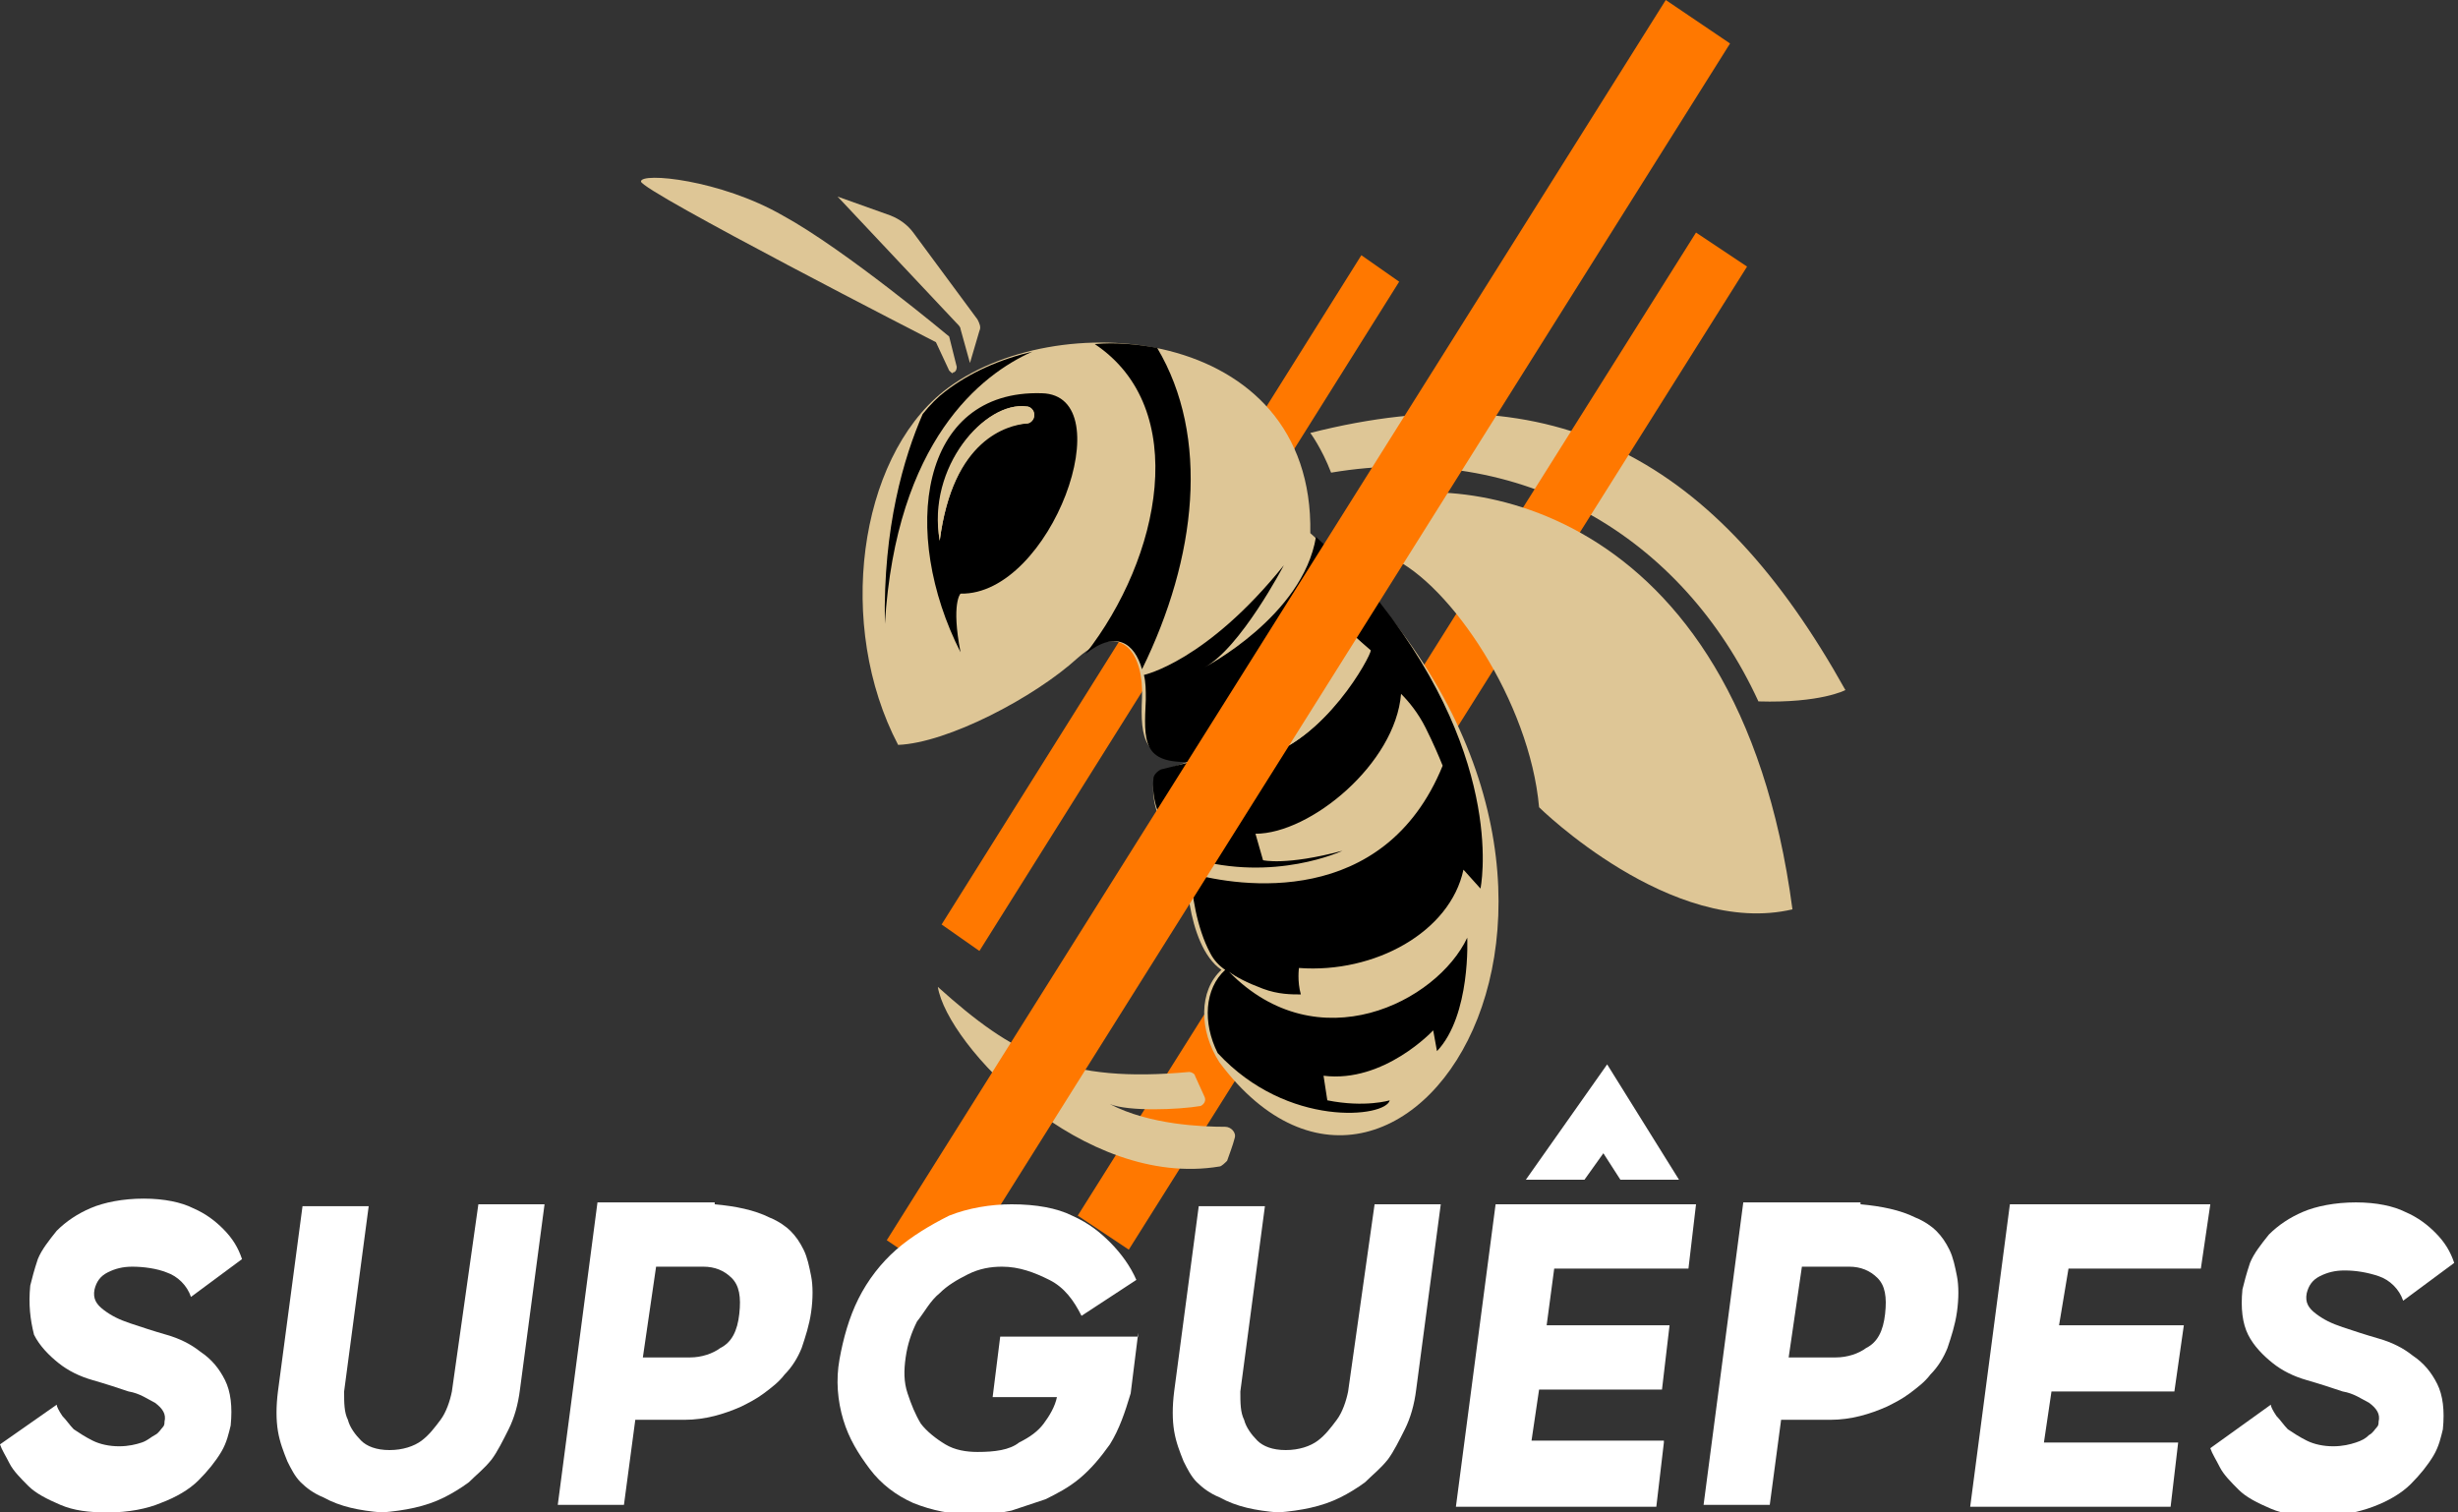 <?xml version="1.0" encoding="utf-8"?>
<!-- Generator: Adobe Illustrator 21.1.0, SVG Export Plug-In . SVG Version: 6.00 Build 0)  -->
<svg version="1.1" id="Layer_1" xmlns="http://www.w3.org/2000/svg" xmlns:xlink="http://www.w3.org/1999/xlink" x="0px" y="0px"
	 width="130px" height="80px" viewBox="0 0 130 80" style="enable-background:new 0 0 130 80;" xml:space="preserve">
<rect x="0" y="0" width="130" height="80" fill="#333333" stroke="none"/>
<style type="text/css">
	.st0{opacity:0.5;clip-path:url(#SVGID_2_);}
	.st1{clip-path:url(#SVGID_6_);fill:#DEC696;}
	.st2{fill:#FF7800;}
	.st3{clip-path:url(#SVGID_8_);fill:#DEC696;}
	.st4{clip-path:url(#SVGID_10_);}
	.st5{clip-path:url(#SVGID_10_);fill:#DEC696;}
	.st6{clip-path:url(#SVGID_10_);fill:#FF7800;}
	.st7{clip-path:url(#SVGID_12_);fill:#FFFFFF;}
</style>
<g>
	<defs>
		<rect id="SVGID_1_" width="130" height="80"/>
	</defs>
	<clipPath id="SVGID_2_">
		<use xlink:href="#SVGID_1_"  style="overflow:visible;"/>
	</clipPath>
	<g class="st0">
		<g>
			<defs>
				<rect id="SVGID_3_" x="-368.2" y="-34.2" width="97.4" height="72.1"/>
			</defs>
			<clipPath id="SVGID_4_">
				<use xlink:href="#SVGID_3_"  style="overflow:visible;"/>
			</clipPath>
		</g>
	</g>
</g>
<g>
	<defs>
		<rect id="SVGID_5_" width="130" height="80"/>
	</defs>
	<clipPath id="SVGID_6_">
		<use xlink:href="#SVGID_5_"  style="overflow:visible;"/>
	</clipPath>
	<path class="st1" d="M70.4,25c-0.5-1.3-1.1-2.1-1.1-2.1c13-3.3,21.5,1.4,28.3,13.6c0,0-1.3,0.7-4.6,0.6C89,28.4,80.5,23.3,70.4,25"
		/>
</g>
<polygon class="st2" points="51.8,50.3 49.8,48.9 72,13.5 74,14.9 "/>
<polygon class="st2" points="59.7,66.1 57,64.3 89.7,12.3 92.4,14.1 "/>
<g>
	<defs>
		<rect id="SVGID_7_" width="130" height="80"/>
	</defs>
	<clipPath id="SVGID_8_">
		<use xlink:href="#SVGID_7_"  style="overflow:visible;"/>
	</clipPath>
	<path class="st3" d="M63.1,40.2c-2.6,0.1-2.8-1.1-2.7-3.3c0.1-2.2-1-4.2-3.4-2.1c-2.3,2.1-6.9,4.5-9.5,4.6
		c-3.3-6.3-2.1-15.1,2.4-18.7c5.8-4.6,19.6-3.6,19.4,7.5c20.2,18,5,41.1-4.8,28c-1.1-1.7-1.1-3.8,0.1-4.9c-1.9-1.3-2-5.9-1.7-5.9
		c0.3,0-2.1-1.4-1.9-4c0-0.3,0.2-0.5,0.4-0.6L63.1,40.2z"/>
	<path class="st3" d="M64.5,61.7c-7.2,1.2-14.4-6.4-14.9-9.5c4,3.6,6.8,5.1,13.3,4.5c0.1,0,0.3,0.1,0.3,0.2l0.5,1.1
		c0.1,0.2,0,0.4-0.2,0.5c-1.2,0.2-3.8,0.3-4.8-0.1c2.1,1.1,4.9,1.2,6.1,1.2c0.3,0,0.6,0.3,0.5,0.6c-0.1,0.4-0.3,0.9-0.4,1.2
		C64.8,61.5,64.6,61.7,64.5,61.7"/>
	<path class="st3" d="M50.2,19.6l-0.7-1.5c0,0-15.6-8-15.6-8.5c0-0.5,4.2-0.1,7.5,1.8c3.3,1.8,8.8,6.4,8.8,6.4l0.4,1.6
		c0,0.2-0.1,0.3-0.2,0.3C50.4,19.8,50.3,19.7,50.2,19.6"/>
	<path class="st3" d="M51.3,19.2l-0.5-1.8c0-0.1-0.1-0.2-0.2-0.3l-6.3-6.7l2.8,1c0.5,0.2,0.9,0.5,1.2,0.9l3.4,4.6
		c0.1,0.2,0.2,0.4,0.1,0.6L51.3,19.2z"/>
</g>
<g>
	<defs>
		<rect id="SVGID_9_" width="130" height="80"/>
	</defs>
	<clipPath id="SVGID_10_">
		<use xlink:href="#SVGID_9_"  style="overflow:visible;"/>
	</clipPath>
	<path class="st4" d="M55.1,20.8c-6.5-0.2-7.5,7.4-4.3,13.7c-0.5-2.6,0-3.1,0-3.1C55.6,31.5,59.4,20.9,55.1,20.8 M54.3,22.4
		c-1,0.1-3.9,0.8-4.6,6.2c-0.6-3.9,2.4-7.4,4.6-7.1c0.2,0,0.4,0.2,0.4,0.4C54.7,22.2,54.5,22.4,54.3,22.4"/>
	<path class="st5" d="M54.3,21.5c-2.2-0.3-5.3,3.2-4.6,7.1c0.7-5.4,3.5-6.2,4.6-6.2c0.2,0,0.4-0.2,0.4-0.4
		C54.7,21.7,54.5,21.5,54.3,21.5"/>
	<path class="st4" d="M46.8,33c0.6-9.7,5.1-13.2,7.8-14.4c-1.7,0.4-3.3,1.1-4.6,2.1c-0.4,0.3-0.8,0.7-1.2,1.2
		C47.8,24.2,46.7,27.9,46.8,33"/>
	<path class="st4" d="M61.2,18.4c-1.1-0.2-2.2-0.3-3.3-0.2c5.1,3.4,3.5,11.3-0.5,16.4c1.6-1.3,2.6-0.6,3,0.8
		C63.3,29.5,64,23.1,61.2,18.4"/>
	<path class="st4" d="M77.4,46l0.9,1c0,0,1.4-6.6-5.3-15.1c-1.2-1.5-1.9-2.1-3.4-3.5c-0.7,4.2-5.9,6.9-5.9,6.9
		c1.9-1,4.2-5.4,4.2-5.4c-4.1,5.1-7.4,5.8-7.4,5.8c0.1,0.4,0.1,0.8,0.1,1.3c-0.1,2.2-0.2,3.4,2.4,3.3l-1.6,0.4
		c-0.2,0.1-0.4,0.3-0.4,0.5c-0.2,2.2,1.6,3.8,2,4.2c4.4,1.3,8-0.4,8-0.4c-3,0.8-4.2,0.5-4.2,0.5l-0.4-1.4c2.9,0,7.4-3.7,7.7-7.4
		c0.4,0.4,0.9,1,1.3,1.8c0.4,0.8,0.7,1.5,0.9,2c-3.1,7.6-10.8,6.4-13.3,5.7c0,1,0.3,2.9,1,4.2c0.2,0.4,0.5,0.7,0.8,0.9c0,0,0,0,0,0
		c-1.1,1-1.2,2.8-0.4,4.4c3.7,4,8.9,3.4,9.1,2.5c0,0-1.3,0.4-3.3,0L70,56.9c3.2,0.4,5.8-2.4,5.8-2.4l0.2,1.1c1.8-1.9,1.6-6,1.6-6
		C76,53,69.7,56.2,65,51.4c0.4,0.3,1,0.6,1.8,0.9c0.8,0.3,1.5,0.3,2,0.3c-0.2-0.7-0.1-1.4-0.1-1.4C72.7,51.5,76.7,49.3,77.4,46
		 M66.6,40.1c3.7-3.9,4.4-7.1,4.4-7.1l1.4,1.4C72.4,34.7,70.1,39.2,66.6,40.1"/>
	<path class="st5" d="M66.6,40.1c3.5-0.9,5.9-5.4,5.9-5.7L71,33.1C71,33.1,70.3,36.2,66.6,40.1"/>
	<path class="st5" d="M72,26.6c4.7-1.8,19.9-0.4,22.8,21.5c-6.4,1.5-13.4-5.4-13.4-5.4c-0.5-5.6-4.7-11.8-7.8-13.2L72,26.6z"/>
	<polygon class="st6" points="50.3,67.9 46.9,65.6 88.1,0 91.5,2.3 	"/>
</g>
<g>
	<defs>
		<rect id="SVGID_11_" width="130" height="80"/>
	</defs>
	<clipPath id="SVGID_12_">
		<use xlink:href="#SVGID_11_"  style="overflow:visible;"/>
	</clipPath>
	<path class="st7" d="M3,74.3c0,0.1,0.1,0.3,0.3,0.6c0.2,0.2,0.4,0.5,0.6,0.7c0.3,0.2,0.6,0.4,1,0.6c0.4,0.2,0.9,0.3,1.4,0.3
		c0.5,0,0.9-0.1,1.2-0.2C7.8,76.2,8,76,8.2,75.9c0.2-0.1,0.3-0.3,0.4-0.4c0.1-0.1,0.1-0.2,0.1-0.3c0.1-0.4-0.1-0.7-0.5-1
		c-0.4-0.2-0.8-0.5-1.4-0.6c-0.6-0.2-1.2-0.4-1.9-0.6c-0.7-0.2-1.3-0.5-1.8-0.9c-0.5-0.4-1-0.9-1.3-1.5C1.6,69.8,1.5,69,1.6,68
		c0.1-0.4,0.2-0.8,0.4-1.4c0.2-0.5,0.6-1,1-1.5c0.5-0.5,1.1-0.9,1.8-1.2c0.7-0.3,1.7-0.5,2.8-0.5c1.1,0,2,0.2,2.6,0.5
		c0.7,0.3,1.2,0.7,1.6,1.1c0.5,0.5,0.8,1,1,1.6l-2.7,2c-0.2-0.6-0.7-1.1-1.3-1.3C8.3,67.1,7.6,67,7,67c-0.5,0-0.9,0.1-1.3,0.3
		c-0.4,0.2-0.6,0.5-0.7,0.9c-0.1,0.5,0.1,0.8,0.5,1.1c0.4,0.3,0.8,0.5,1.4,0.7c0.6,0.2,1.2,0.4,1.9,0.6c0.7,0.2,1.3,0.5,1.8,0.9
		c0.6,0.4,1,0.9,1.3,1.5c0.3,0.6,0.4,1.4,0.3,2.4c-0.1,0.4-0.2,0.9-0.5,1.4c-0.3,0.5-0.7,1-1.2,1.5c-0.5,0.5-1.2,0.9-2,1.2
		C7.8,79.8,6.8,80,5.7,80c-1,0-1.8-0.1-2.5-0.4c-0.7-0.3-1.3-0.6-1.7-1c-0.4-0.4-0.8-0.8-1-1.2c-0.2-0.4-0.4-0.7-0.5-1L3,74.3z"/>
	<path class="st7" d="M25.3,63.7h3.5l-1.3,9.8c-0.1,0.8-0.3,1.5-0.6,2.1c-0.3,0.6-0.6,1.2-0.9,1.6c-0.4,0.5-0.8,0.8-1.2,1.2
		c-0.4,0.3-0.9,0.6-1.3,0.8c-1,0.5-2.1,0.7-3.3,0.8c-1.2-0.1-2.2-0.3-3.1-0.8c-0.5-0.2-0.9-0.5-1.2-0.8c-0.3-0.3-0.5-0.7-0.7-1.1
		c-0.2-0.5-0.4-1-0.5-1.6c-0.1-0.6-0.1-1.3,0-2.1l1.3-9.8h3.5l-1.3,9.8c0,0.6,0,1.1,0.2,1.5c0.1,0.4,0.4,0.8,0.7,1.1
		c0.3,0.3,0.8,0.5,1.5,0.5c0.7,0,1.3-0.2,1.7-0.5c0.4-0.3,0.7-0.7,1-1.1c0.3-0.4,0.5-1,0.6-1.5L25.3,63.7z"/>
	<path class="st7" d="M37.8,63.7c1.1,0.1,2.1,0.3,2.9,0.7c0.5,0.2,0.9,0.5,1.1,0.7c0.3,0.3,0.5,0.6,0.7,1c0.2,0.4,0.3,0.9,0.4,1.4
		c0.1,0.5,0.1,1.2,0,1.9c-0.1,0.7-0.3,1.3-0.5,1.9c-0.2,0.5-0.5,1-0.9,1.4c-0.3,0.4-0.7,0.7-1.1,1c-0.4,0.3-0.8,0.5-1.2,0.7
		c-0.9,0.4-1.9,0.7-3,0.7h-2.6l-0.6,4.5h-3.5l2.1-16H37.8z M39.1,69.5c0.1-0.9,0-1.5-0.4-1.9c-0.4-0.4-0.9-0.6-1.5-0.6h-2.5
		l-0.7,4.8h2.5c0.6,0,1.2-0.2,1.6-0.5C38.7,71,39,70.4,39.1,69.5"/>
	<path class="st7" d="M60.2,70.5l-0.4,3.2c-0.3,1-0.6,1.9-1.1,2.7c-0.5,0.7-1,1.3-1.6,1.8c-0.6,0.5-1.2,0.8-1.8,1.1
		c-0.6,0.2-1.2,0.4-1.8,0.6c-0.5,0.1-1,0.2-1.4,0.2c-0.4,0-0.6,0-0.7,0c-1.1,0-2.1-0.2-3.1-0.6c-0.9-0.4-1.7-1-2.3-1.8
		c-0.6-0.8-1.1-1.6-1.4-2.6c-0.3-1-0.4-2.1-0.2-3.2c0.2-1.1,0.5-2.2,1-3.2c0.5-1,1.2-1.9,2-2.6c0.8-0.7,1.8-1.3,2.8-1.8
		c1-0.4,2.2-0.6,3.3-0.6c1.3,0,2.4,0.2,3.2,0.6c0.9,0.4,1.5,0.9,2,1.4c0.6,0.6,1.1,1.3,1.4,2l-2.9,1.9c-0.4-0.8-0.9-1.5-1.7-1.9
		c-0.8-0.4-1.6-0.7-2.5-0.7c-0.6,0-1.2,0.1-1.8,0.4c-0.6,0.3-1.1,0.6-1.5,1c-0.5,0.4-0.8,1-1.2,1.5c-0.3,0.6-0.5,1.2-0.6,1.9
		c-0.1,0.7-0.1,1.3,0.1,1.9c0.2,0.6,0.4,1.1,0.7,1.6c0.3,0.4,0.8,0.8,1.3,1.1c0.5,0.3,1.1,0.4,1.7,0.4c0.9,0,1.7-0.1,2.2-0.5
		c0.6-0.3,1-0.6,1.3-1c0.3-0.4,0.6-0.9,0.7-1.4h-3.4l0.4-3.2H60.2z"/>
	<path class="st7" d="M72.7,63.7h3.5l-1.3,9.8c-0.1,0.8-0.3,1.5-0.6,2.1c-0.3,0.6-0.6,1.2-0.9,1.6c-0.4,0.5-0.8,0.8-1.2,1.2
		c-0.4,0.3-0.9,0.6-1.3,0.8c-1,0.5-2.1,0.7-3.3,0.8c-1.2-0.1-2.2-0.3-3.1-0.8c-0.5-0.2-0.9-0.5-1.2-0.8c-0.3-0.3-0.5-0.7-0.7-1.1
		c-0.2-0.5-0.4-1-0.5-1.6c-0.1-0.6-0.1-1.3,0-2.1l1.3-9.8h3.5l-1.3,9.8c0,0.6,0,1.1,0.2,1.5c0.1,0.4,0.4,0.8,0.7,1.1
		c0.3,0.3,0.8,0.5,1.5,0.5c0.7,0,1.3-0.2,1.7-0.5c0.4-0.3,0.7-0.7,1-1.1c0.3-0.4,0.5-1,0.6-1.5L72.7,63.7z"/>
	<path class="st7" d="M88,76.3l-0.4,3.4H77l2.1-16h10.6l-0.4,3.4h-7.1l-0.4,3h6.5l-0.4,3.4h-6.5l-0.4,2.7H88z M85,56.3l3.8,6.1h-3.1
		L84.8,61l-1,1.4h-3.1L85,56.3z"/>
	<path class="st7" d="M98.4,63.7c1.1,0.1,2.1,0.3,2.9,0.7c0.5,0.2,0.9,0.5,1.1,0.7c0.3,0.3,0.5,0.6,0.7,1c0.2,0.4,0.3,0.9,0.4,1.4
		c0.1,0.5,0.1,1.2,0,1.9c-0.1,0.7-0.3,1.3-0.5,1.9c-0.2,0.5-0.5,1-0.9,1.4c-0.3,0.4-0.7,0.7-1.1,1c-0.4,0.3-0.8,0.5-1.2,0.7
		c-0.9,0.4-1.9,0.7-3,0.7h-2.6l-0.6,4.5h-3.5l2.1-16H98.4z M99.7,69.5c0.1-0.9,0-1.5-0.4-1.9c-0.4-0.4-0.9-0.6-1.5-0.6h-2.5
		l-0.7,4.8h2.5c0.6,0,1.2-0.2,1.6-0.5C99.3,71,99.6,70.4,99.7,69.5"/>
	<polygon class="st7" points="115.2,76.3 114.8,79.7 104.2,79.7 106.3,63.7 116.9,63.7 116.4,67.1 109.4,67.1 108.9,70.1 
		115.5,70.1 115,73.6 108.5,73.6 108.1,76.3 	"/>
	<path class="st7" d="M120.1,74.3c0,0.1,0.1,0.3,0.3,0.6c0.2,0.2,0.4,0.5,0.6,0.7c0.3,0.2,0.6,0.4,1,0.6c0.4,0.2,0.9,0.3,1.4,0.3
		c0.5,0,0.9-0.1,1.2-0.2c0.3-0.1,0.5-0.2,0.7-0.4c0.2-0.1,0.3-0.3,0.4-0.4c0.1-0.1,0.1-0.2,0.1-0.3c0.1-0.4-0.1-0.7-0.5-1
		c-0.4-0.2-0.8-0.5-1.4-0.6c-0.6-0.2-1.2-0.4-1.9-0.6c-0.7-0.2-1.3-0.5-1.8-0.9c-0.5-0.4-1-0.9-1.3-1.5c-0.3-0.6-0.4-1.4-0.3-2.4
		c0.1-0.4,0.2-0.8,0.4-1.4c0.2-0.5,0.6-1,1-1.5c0.5-0.5,1.1-0.9,1.8-1.2c0.7-0.3,1.7-0.5,2.8-0.5c1.1,0,2,0.2,2.6,0.5
		c0.7,0.3,1.2,0.7,1.6,1.1c0.5,0.5,0.8,1,1,1.6l-2.7,2c-0.2-0.6-0.7-1.1-1.3-1.3c-0.6-0.2-1.2-0.3-1.8-0.3c-0.5,0-0.9,0.1-1.3,0.3
		c-0.4,0.2-0.6,0.5-0.7,0.9c-0.1,0.5,0.1,0.8,0.5,1.1c0.4,0.3,0.8,0.5,1.4,0.7c0.6,0.2,1.2,0.4,1.9,0.6c0.7,0.2,1.3,0.5,1.8,0.9
		c0.6,0.4,1,0.9,1.3,1.5c0.3,0.6,0.4,1.4,0.3,2.4c-0.1,0.4-0.2,0.9-0.5,1.4c-0.3,0.5-0.7,1-1.2,1.5c-0.5,0.5-1.2,0.9-2,1.2
		c-0.8,0.3-1.8,0.5-2.9,0.5c-1,0-1.8-0.1-2.5-0.4c-0.7-0.3-1.3-0.6-1.7-1c-0.4-0.4-0.8-0.8-1-1.2c-0.2-0.4-0.4-0.7-0.5-1L120.1,74.3
		z"/>
</g>
</svg>
